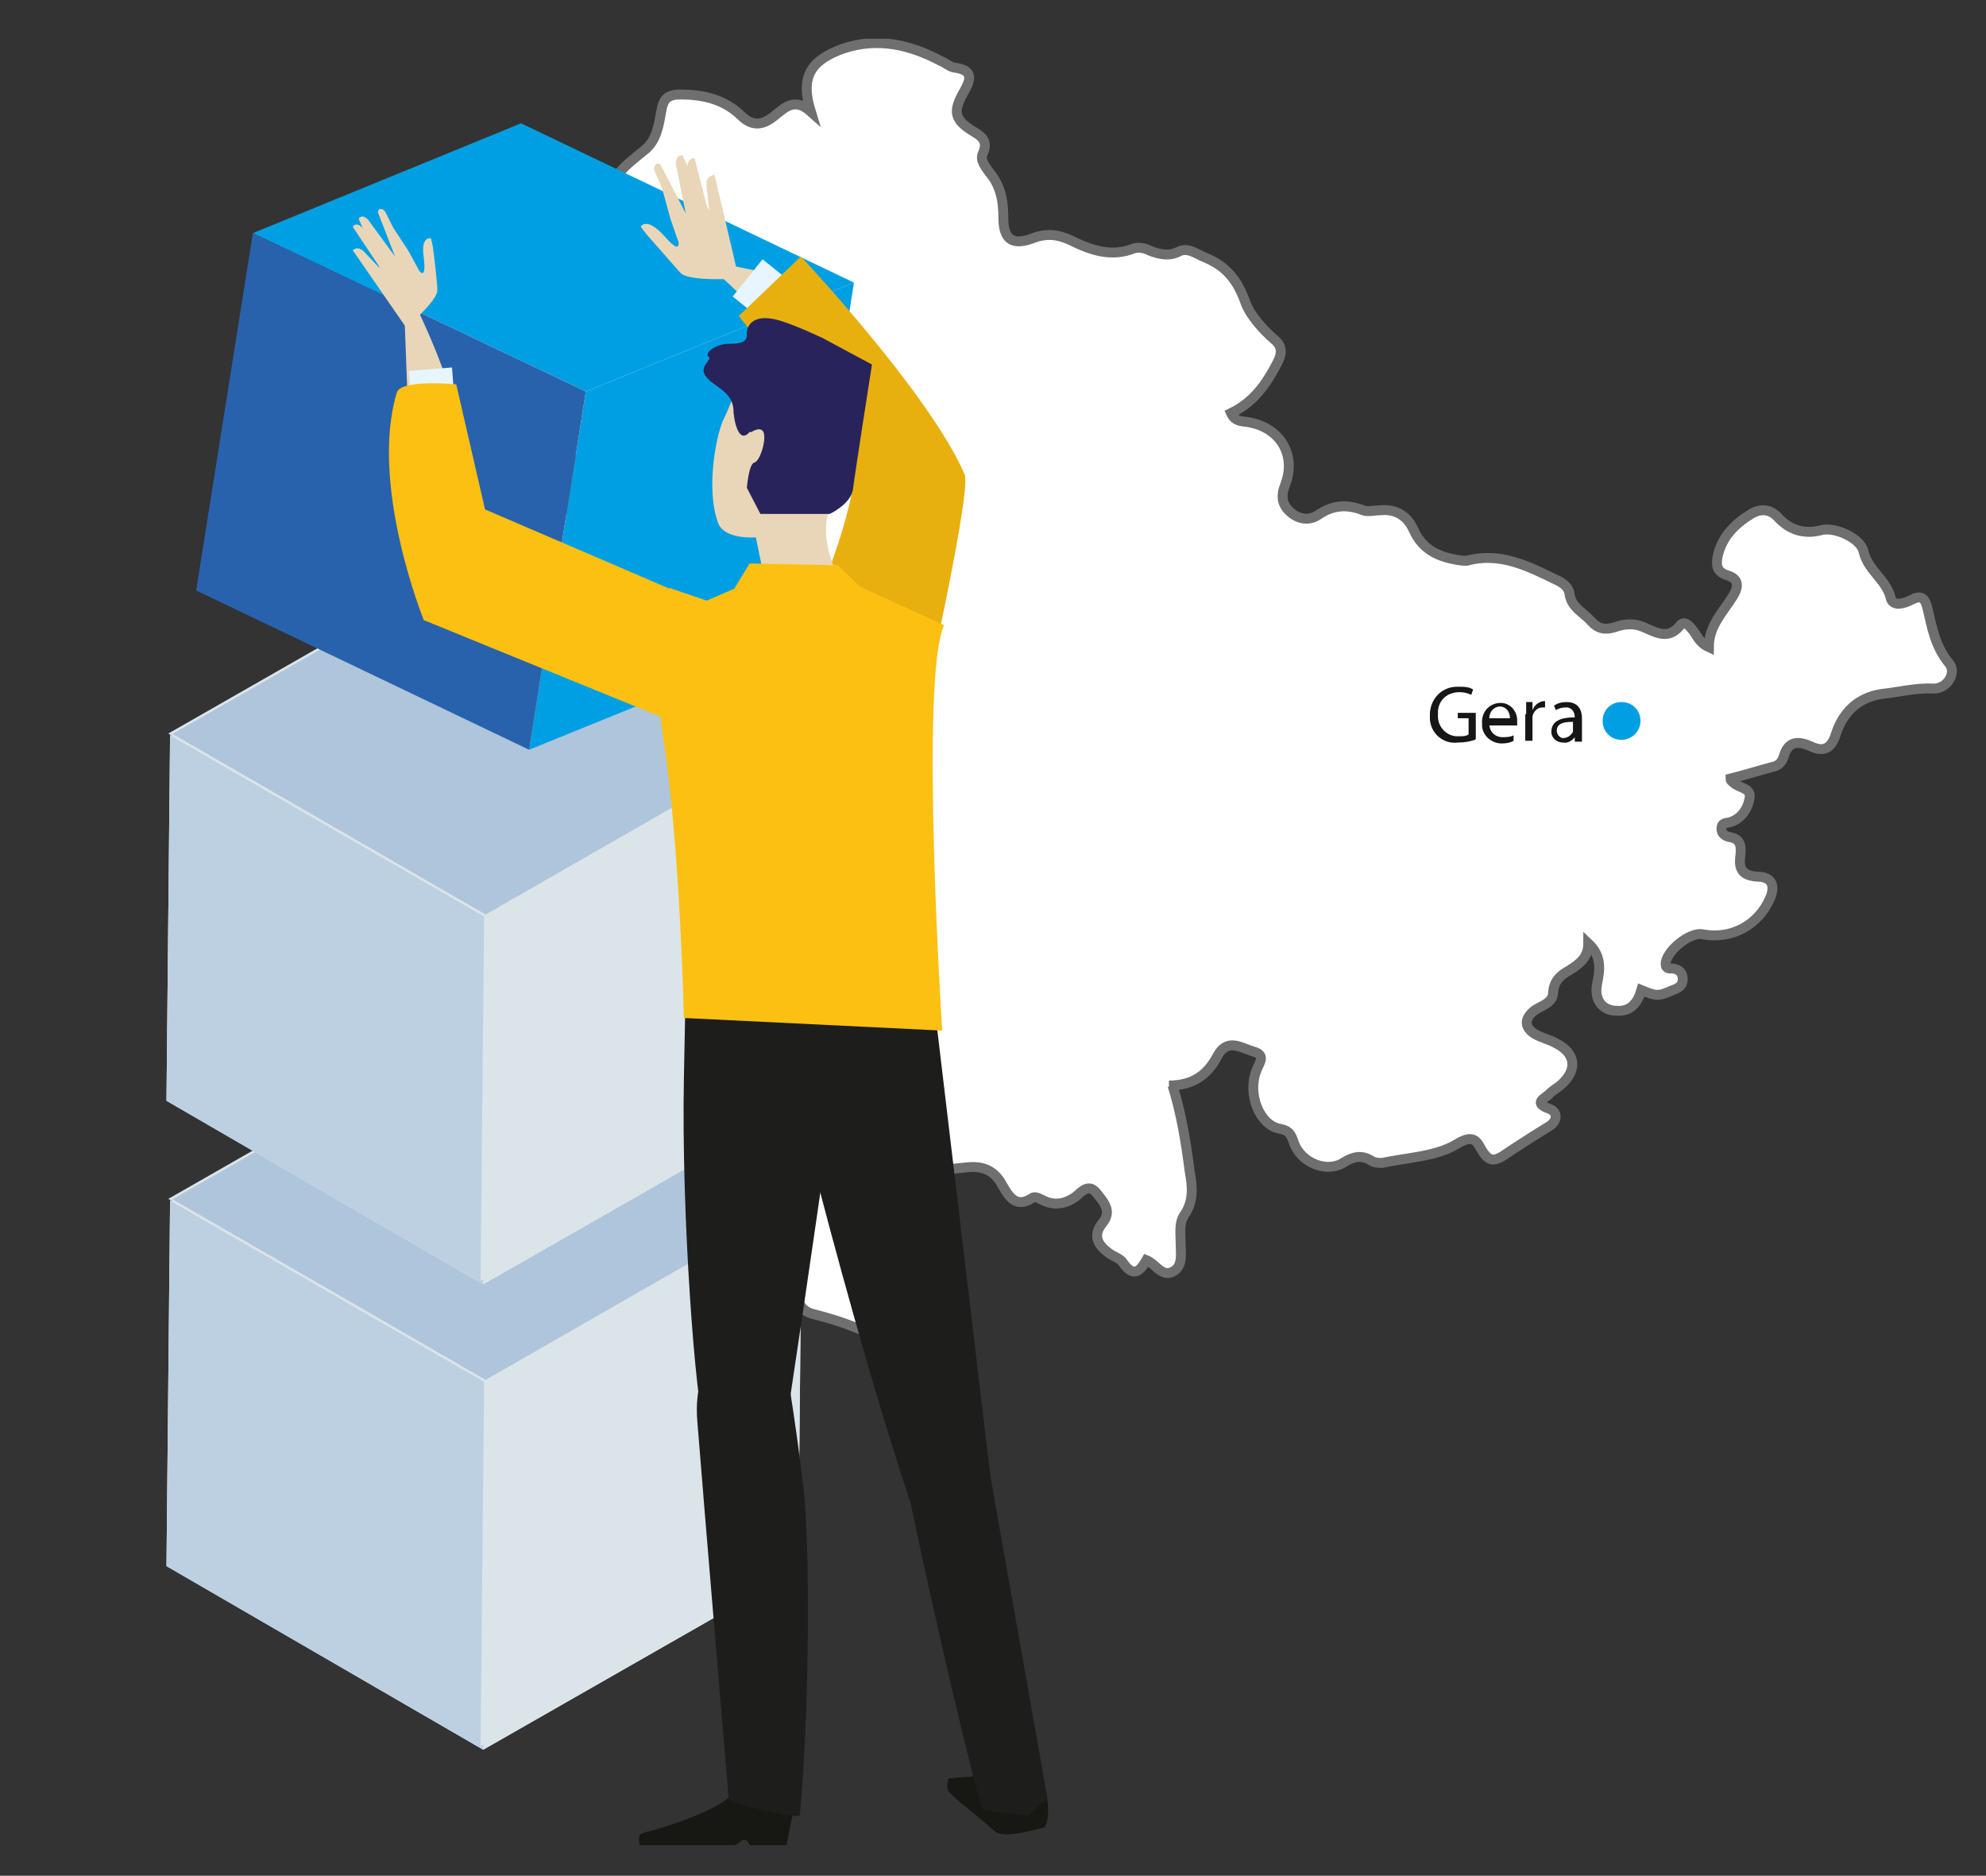 <?xml version="1.0" encoding="UTF-8"?>
<svg xmlns="http://www.w3.org/2000/svg" xmlns:xlink="http://www.w3.org/1999/xlink" version="1.1" viewBox="0 0 220.7 208.4">
  <rect x="0" y="0" width="220.7" height="208.4" fill="#333333" stroke="none"/>
  <defs>
    <style>
      .cls-1, .cls-2, .cls-3, .cls-4 {
        fill: none;
      }

      .cls-2 {
        stroke: #e73233;
      }

      .cls-2, .cls-3 {
        stroke-width: 3.5px;
      }

      .cls-2, .cls-3, .cls-4 {
        stroke-miterlimit: 10;
      }

      .cls-5 {
        fill: #171813;
      }

      .cls-6 {
        fill: #29235c;
      }

      .cls-7 {
        fill: #e7f5fe;
      }

      .cls-8 {
        fill: #1d1d1b;
      }

      .cls-9 {
        isolation: isolate;
      }

      .cls-10 {
        fill: #c4d1e1;
      }

      .cls-11 {
        clip-path: url(#clippath-3);
      }

      .cls-12 {
        clip-path: url(#clippath-5);
      }

      .cls-13 {
        fill: #e9d6b8;
      }

      .cls-14 {
        fill: #fff;
      }

      .cls-3 {
        stroke: #9dc6eb;
      }

      .cls-15 {
        fill: #e8b00f;
      }

      .cls-16 {
        fill: #2962ac;
      }

      .cls-17 {
        fill: #e4eef3;
      }

      .cls-18 {
        fill: #ed9568;
      }

      .cls-19 {
        fill: #fcc013;
      }

      .cls-4 {
        stroke: #706f6f;
        stroke-width: 1.1px;
      }

      .cls-20 {
        fill: #afc5db;
      }

      .cls-21 {
        fill: #009fe3;
      }

      .cls-22 {
        fill: #dbe4e9;
      }

      .cls-23 {
        fill: #161616;
      }

      .cls-24 {
        fill: #bcd0e2;
      }
    </style>
    <clipPath id="clippath-3">
      <rect class="cls-1" x="42.6" y="4.3" width="182.4" height="144"/>
    </clipPath>
    <clipPath id="clippath-5">
      <rect class="cls-1" x="42.6" y="4.3" width="182.4" height="144"/>
    </clipPath>
  </defs>
  <!-- Generator: Adobe Illustrator 28.7.1, SVG Export Plug-In . SVG Version: 1.2.0 Build 142)  -->
  <g>
    <g id="Ebene_1">
      <g>
        <line class="cls-3" x1="162.6" y1="63.7" x2="160.6" y2="70.8"/>
        <line class="cls-2" x1="163.9" y1="64" x2="162.7" y2="70.4"/>
        <g>
          <path class="cls-18" d="M184.3,72s0,0,0,0c0,0,0,0,0,0l-.7-.7c.4.3.8.6.8.6Z"/>
          <path class="cls-18" d="M179.4,69.6l3.1.2s2.2,1.3,4,1.9c-.7,0-1.9-.2-3.6-.9,0,0,0,0,0,0l-.8-.6-2.6-.5Z"/>
        </g>
        <g>
          <g class="cls-11">
            <path class="cls-14" d="M130.3,120.6c1,3.2,1.5,6.4,1.9,9.5.3,1.7.5,3.3-.6,4.9-.6.9-.4,2-.4,3.1,0,1.2.3,2.6-.9,3.2-1.2.6-1.9-.9-2.9-1.3-.7,1.2-1.4,2-2.6.3-.3-.5-1.1-.7-1.6-1.1-1.2-.9-1.8-1.9-.7-3.3,1.1-1.3.2-2.3-.6-3.3-.9-1.2-1.7-.2-2.3.3-1.2.9-2.5,1.1-3.8.4-.4-.2-.8-.4-1.1-.2-1.8,1.2-2.6-.2-3.3-1.4-.9-1.7-2.2-2.2-4-2-3.2.3-6.2.8-8.9,2.7-1.7,1.3-1.9,2.7-.2,3.9,1.8,1.4,3.7,2.7,5.8,3.6,1.6.6,1.7,1.9,1.1,3.2-.6,1.3-1.5,2-3,1.1-1.5-1-2.7.9-4.2.3-.3-.1-.3.9-.3,1.4-.1,2.6-.1,2.6-2.6,1.6-1.5-.6-3.1-1.1-4.7-1.5-1.2-.3-1.7-1.1-1.9-2.2-.2-1.4-.6-2.9-.4-4.3.4-2.9-1.5-4.4-3-6.3-.3-.3-.5-.4-.8-.1-1.4,1.1-2.4.3-3.1-.7-1.2-1.9-2.8-3.1-5.1-3.1-1,0-1.5-.7-1.2-1.6.3-1,0-1.6-.7-2.2-.4-.3-.8-.8-.9-1.3-.7-3-2.8-4.6-5.5-5.9-1.5-.8-2.8-1.9-3.8-3.4-.3-.5-.7-.7-1.3-.6-1.5.3-3.1,1.4-4.3-.7-.3-.5-1,.3-1.4.7-.7.9-1.3,1.8-2.3,2.4-.4.3-.9.4-1.3.2-.6-.2-.4-.8-.3-1.2.4-2.6.8-5.2-.3-7.7-.3-.8.4-1.4,1-1.8.6-.4,1.7-.4,1.3-1.6-.4-1.1-.7-2.4-2.1-2.6-1.2-.2-2.4-.1-3.5.4-.5.2-.8.4-.5,1.2.8,2.1,0,3.1-2.3,2.8-1-.2-1.9-1.2-3.1-.5-.4.2-.4-.4-.5-.7-.2-1.7-.3-3.3.8-4.9,1.2-1.7,1.4-3.9,2.6-5.6.2-.2.2-.6,0-.7-2.2-.6-.6-1.7-.1-2.3.7-.9.8-1.9.7-3-.1-1.9.7-3,2.6-3.1.7,0,1.1-.3,1.4-.9.6-1.3,1.1-2.6,2.1-3.7.5-.6.4-1.4-.3-1.9-.6-.5-1.1-1.4-2.1-.6-.7.5-1.8.7-2.1.2-.7-1.2-2.1-2.2-1.5-4,.2-.7.7-.4,1.1-.3,1.4.1,3.2.8,4,.2,1.2-.9-.3-2.5-.4-3.8-.2-2,.3-2.7,2.3-3.1,1.9-.4,3.7-.4,5.4.9,1.5,1.1,2.7,0,3.5-1,.8-1.1-.4-1.7-1.1-2.3-2.6-2.1-2.8-2.3-1.7-5.5.5-1.4.3-2.1-.9-2.9-.7-.4-2-.9-1.2-2,.8-1.1,2.1-1,3.1,0,.6.6,1.2,1.4,2.1,1.9-.4-1.8-.7-3.5.3-5.1.4-.6-.4-.9-.8-1.2-2.2-1.5-4.8-2-7.2-2.8-.7-.3-.9-.5-1.2-1.2-.7-1.9-1-3.9-3.7-4.6-2-.5-4.5-1.4-4.2-4.5,0-.5-.4-1.1-.6-1.7-1.1-3.4-.7-4.4,2.5-6,1.8-.9,3.4-2.1,4.6-3.7.6-.8,1.3-.6,1.9-.3,2.2.8,3.9-.4,5.7-1.2.6-.2.7-.8.9-1.4.4-1.4.9-2.7,3-2.1,1.4.4,3-.2,3.9-1.4.9-1.2,2-2,3.1-2.9,1.4-1.1,1.6-2.8,1.9-4.4.2-1.3.7-1.8,2.1-1.8,2.5,0,4.8.5,6.7,2.3,1.2,1.2,2.3,1.2,3.6.2,1.2-.9,2.3-2.3,4.2-.6-1.2-3.9,0-5.7,3.6-7,3.9-1.3,7.5-.4,10.9,1.4.5.2.9.6,1.4.7,2.4.3,1.8,1.5,1,2.9-1.1,2-.9,2.9,1,4.1,1,.6,1.9,1.1,1.2,2.6-.3.7.3,1.4.7,2,1.3,1.5,1.6,3.2,1.6,5.1,0,2.4,1,3.1,3.2,2.3,1.5-.6,2.8-.5,4.3.2,2.2,1.1,4.5,1.9,7,.9.6-.2,1.3,0,1.9.3,1.1.4,2.1.6,3.2,0,1-.4,1.8.3,2.8.7,2.4,1,3.6,2.5,4.5,5,.5,1.4,1.9,3,3.3,4.2.8.7.8,1.5.2,2.6-1.2,2.3-2.6,4.3-5.1,5.5.4.9,1.1.9,1.9,1,3.6.6,5.4,3.7,4.1,7-.5,1.3-.3,2.2.6,3,.9.8,2.1,1,3.1.3,1.6-1.1,3.2-1.2,5-.5.5.2,1.2,0,1.8,0,1.8-.2,3.1.6,3.8,2.2,1.1,2.4,3.1,3.1,5.5,3.4.1,0,.3,0,.4,0,3.7-1,6.8.6,9.9,2.1.7.3,1.4.8,1.5,1.5.2,1.6,1.5,2.1,2.4,3.1.8.9,1.6,1,2.6.7,1.1-.4,2.2-.5,3.3,0,1.4.6,2.7,1.4,4-.2.5-.6,1,0,1.4.5.5.6.7,1.4,1.8,1.9,0-2.4,1.6-3.9,2.7-5.7.6-1,.7-1.9-.7-2.3-1.2-.4-1.2-1.2-1-2.2.5-2.1,1.9-3.5,3.7-4.6,1-.6,2.1-.6,3,.4,1.3,1.4,2.9,1.9,4.8,1.4,1.5-.4,4.4.9,4.7,2.4.5,2.1,2.5,3.1,3,5.1.2,1,1.4.7,2.2.3,1.1-.6,1.6-.4,1.9.9.5,2.2.9,4.3,2.4,6.1.9,1.1-.3,2.9-1.8,2.8-1.9-.1-3.8.4-5.7.6-2.6.4-4.3,2-5.1,4.5-.5,1.6-1.4,2-2.8,1.3-1.4-.6-2.5-.6-3,1.2-.2.6-.6,1-1.2,1.1-1.5.4-3.1.9-4.7,1.3,0,.3.3.4.5.6.7.5,1.9.5,1.6,1.7-.2,1.1-.9,2.1-2,2.5-.5.2-1.1,0-1.1.8,0,.5.4.8.9.9,1.3.2,1.3,1.1,1.2,2.1-.2,1.4.2,2.2,1.9,2.3,1.6,0,2,1,1.4,2.4-1.3,3-4.3,4.6-7.5,4-1.4-.3-4.1,1.9-4.1,3.3,0,.6.5.5.8.5.7.1,1.1.5,1.1,1.2,0,.7-.5,1-1.1,1.2-1.6.7-1.8.7-3.5,0-.4,1.4-1.2,2.4-2.7,2.3-1.7,0-2.6-1.3-2.2-3.1.3-1.5.5-3-1-4.4,0,1.6-1,2.3-2.1,3-.9.5-1.7,1.1-1.8,2.4,0,1.2-1.2,1.5-2,2-1.2.9-1.3,1.9,0,2.7.7.4,1.6.6,2.3,1,2.2,1.1,2.4,2.9.7,4.5-.4.4-1,.7-1.4,1.1-.4.5-2,1,0,1.7.8.3,1,1.2,0,1.9-1.8,1.1-3.5,2.2-5.3,3.4-.9.5-1.4.5-2.1-.5-.6-.9-.8-2.2-2.9-.9-2.3,1.4-5.5,1.5-8.3,2.1-.4,0-.9,0-1.3-.3-1-.6-1.9-.4-2.9.2-1.9,1.3-4.8.1-5.6-2.1-.3-.9-.5-1.4-1.6-1.6-2.2-.4-3.6-3.8-2.6-6.4.3-.9,1.2-1.8-.4-2.2-1.3-.4-2.8-1.5-3.9.5-1.1,2.1-2.7,3.3-5.4,3.3"/>
            <path class="cls-4" d="M130.3,120.6c1,3.2,1.5,6.4,1.9,9.5.3,1.7.5,3.3-.6,4.9-.6.9-.4,2-.4,3.1,0,1.2.3,2.6-.9,3.2-1.2.6-1.9-.9-2.9-1.3-.7,1.2-1.4,2-2.6.3-.3-.5-1.1-.7-1.6-1.1-1.2-.9-1.8-1.9-.7-3.3,1.1-1.3.2-2.3-.6-3.3-.9-1.2-1.7-.2-2.3.3-1.2.9-2.5,1.1-3.8.4-.4-.2-.8-.4-1.1-.2-1.8,1.2-2.6-.2-3.3-1.4-.9-1.7-2.2-2.2-4-2-3.2.3-6.2.8-8.9,2.7-1.7,1.3-1.9,2.7-.2,3.9,1.8,1.4,3.7,2.7,5.8,3.6,1.6.6,1.7,1.9,1.1,3.2-.6,1.3-1.5,2-3,1.1-1.5-1-2.7.9-4.2.3-.3-.1-.3.9-.3,1.4-.1,2.6-.1,2.6-2.6,1.6-1.5-.6-3.1-1.1-4.7-1.5-1.2-.3-1.7-1.1-1.9-2.2-.2-1.4-.6-2.9-.4-4.3.4-2.9-1.5-4.4-3-6.3-.3-.3-.5-.4-.8-.1-1.4,1.1-2.4.3-3.1-.7-1.2-1.9-2.8-3.1-5.1-3.1-1,0-1.5-.7-1.2-1.6.3-1,0-1.6-.7-2.2-.4-.3-.8-.8-.9-1.3-.7-3-2.8-4.6-5.5-5.9-1.5-.8-2.8-1.9-3.8-3.4-.3-.5-.7-.7-1.3-.6-1.5.3-3.1,1.4-4.3-.7-.3-.5-1,.3-1.4.7-.7.9-1.3,1.8-2.3,2.4-.4.3-.9.4-1.3.2-.6-.2-.4-.8-.3-1.2.4-2.6.8-5.2-.3-7.7-.3-.8.4-1.4,1-1.8.6-.4,1.7-.4,1.3-1.6-.4-1.1-.7-2.4-2.1-2.6-1.2-.2,2.6-5.1,1.5-4.5-.5.2-5.7,5.4-5.5,6.1.8,2.1,0,3.1-2.3,2.8-1-.2-1.9-1.2-3.1-.5-.4.2-.4-.4-.5-.7-.2-1.7-.3-3.3.8-4.9,1.2-1.7,1.4-3.9,2.6-5.6.2-.2.2-.6,0-.7-2.2-.6-.6-1.7-.1-2.3.7-.9.8-1.9.7-3-.1-1.9.7-3,2.6-3.1.7,0,1.1-.3,1.4-.9.6-1.3,1.1-2.6,2.1-3.7.5-.6.4-1.4-.3-1.9-.6-.5-1.1-1.4-2.1-.6-.7.5-1.8.7-2.1.2-.7-1.2-2.1-2.2-1.5-4,.2-.7.7-.4,1.1-.3,1.4.1,3.2.8,4,.2,1.2-.9-.3-2.5-.4-3.8-.2-2,.3-2.7,2.3-3.1,1.9-.4,3.7-.4,5.4.9,1.5,1.1,2.7,0,3.5-1,.8-1.1-.4-1.7-1.1-2.3-2.6-2.1-2.8-2.3-1.7-5.5.5-1.4.3-2.1-.9-2.9-.7-.4-2-.9-1.2-2,.8-1.1,2.1-1,3.1,0,.6.6,1.2,1.4,2.1,1.9-.4-1.8-.7-3.5.3-5.1.4-.6-.4-.9-.8-1.2-2.2-1.5-4.8-2-7.2-2.8-.7-.3-.9-.5-1.2-1.2-.7-1.9-1-3.9-3.7-4.6-2-.5-4.5-1.4-4.2-4.5,0-.5-.4-1.1-.6-1.7-1.1-3.4-.7-4.4,2.5-6,1.8-.9,3.4-2.1,4.6-3.7.6-.8,1.3-.6,1.9-.3,2.2.8,3.9-.4,5.7-1.2.6-.2.7-.8.9-1.4.4-1.4.9-2.7,3-2.1,1.4.4,3-.2,3.9-1.4.9-1.2,2-2,3.1-2.9,1.4-1.1,1.6-2.8,1.9-4.4.2-1.3.7-1.8,2.1-1.8,2.5,0,4.8.5,6.7,2.3,1.2,1.2,2.3,1.2,3.6.2,1.2-.9,2.3-2.3,4.2-.6-1.2-3.9,0-5.7,3.6-7,3.9-1.3,7.5-.4,10.9,1.4.5.2.9.6,1.4.7,2.4.3,1.8,1.5,1,2.9-1.1,2-.9,2.9,1,4.1,1,.6,1.9,1.1,1.2,2.6-.3.7.3,1.4.7,2,1.3,1.5,1.6,3.2,1.6,5.1,0,2.4,1,3.1,3.2,2.3,1.5-.6,2.8-.5,4.3.2,2.2,1.1,4.5,1.9,7,.9.6-.2,1.3,0,1.9.3,1.1.4,2.1.6,3.2,0,1-.4,1.8.3,2.8.7,2.4,1,3.6,2.5,4.5,5,.5,1.4,1.9,3,3.3,4.2.8.7.8,1.5.2,2.6-1.2,2.3-2.6,4.3-5.1,5.5.4.9,1.1.9,1.9,1,3.6.6,5.4,3.7,4.1,7-.5,1.3-.3,2.2.6,3,.9.8,2.1,1,3.1.3,1.6-1.1,3.2-1.2,5-.5.5.2,1.2,0,1.8,0,1.8-.2,3.1.6,3.8,2.2,1.1,2.4,3.1,3.1,5.5,3.4.1,0,.3,0,.4,0,3.7-1,6.8.6,9.9,2.1.7.3,1.4.8,1.5,1.5.2,1.6,1.5,2.1,2.4,3.1.8.9,1.6,1,2.6.7,1.1-.4,2.2-.5,3.3,0,1.4.6,2.7,1.4,4-.2.5-.6,1,0,1.4.5.5.6.7,1.4,1.8,1.9,0-2.4,1.6-3.9,2.7-5.7.6-1,.7-1.9-.7-2.3-1.2-.4-1.2-1.2-1-2.2.5-2.1,1.9-3.5,3.7-4.6,1-.6,2.1-.6,3,.4,1.3,1.4,2.9,1.9,4.8,1.4,1.5-.4,4.4.9,4.7,2.4.5,2.1,2.5,3.1,3,5.1.2,1,1.4.7,2.2.3,1.1-.6,1.6-.4,1.9.9.5,2.2.9,4.3,2.4,6.1.9,1.1-.3,2.9-1.8,2.8-1.9-.1-3.8.4-5.7.6-2.6.4-4.3,2-5.1,4.5-.5,1.6-1.4,2-2.8,1.3-1.4-.6-2.5-.6-3,1.2-.2.6-.6,1-1.2,1.1-1.5.4-3.1.9-4.7,1.3,0,.3.3.4.5.6.7.5,1.9.5,1.6,1.7-.2,1.1-.9,2.1-2,2.5-.5.2-1.1,0-1.1.8,0,.5.4.8.9.9,1.3.2,1.3,1.1,1.2,2.1-.2,1.4.2,2.2,1.9,2.3,1.6,0,2,1,1.4,2.4-1.3,3-4.3,4.6-7.5,4-1.4-.3-4.1,1.9-4.1,3.3,0,.6.5.5.8.5.7.1,1.1.5,1.1,1.2,0,.7-.5,1-1.1,1.2-1.6.7-1.8.7-3.5,0-.4,1.4-1.2,2.4-2.7,2.3-1.7,0-2.6-1.3-2.2-3.1.3-1.5.5-3-1-4.4,0,1.6-1,2.3-2.1,3-.9.5-1.7,1.1-1.8,2.4,0,1.2-1.2,1.5-2,2-1.2.9-1.3,1.9,0,2.7.7.4,1.6.6,2.3,1,2.2,1.1,2.4,2.9.7,4.5-.4.4-1,.7-1.4,1.1-.4.5-2,1,0,1.7.8.3,1,1.2,0,1.9-1.8,1.1-3.5,2.2-5.3,3.4-.9.5-1.4.5-2.1-.5-.6-.9-.8-2.2-2.9-.9-2.3,1.4-5.5,1.5-8.3,2.1-.4,0-.9,0-1.3-.3-1-.6-1.9-.4-2.9.2-1.9,1.3-4.8.1-5.6-2.1-.3-.9-.5-1.4-1.6-1.6-2.2-.4-3.6-3.8-2.6-6.4.3-.9,1.2-1.8-.4-2.2-1.3-.4-2.8-1.5-3.9.5-1.1,2.1-2.7,3.3-5.4,3.3Z"/>
          </g>
          <g class="cls-12">
            <path class="cls-21" d="M180.2,82.2c1.1,0,2.1-.9,2.1-2.1s-.9-2.1-2.1-2.1-2.1.9-2.1,2.1.9,2.1,2.1,2.1"/>
          </g>
          <g>
            <path id="Path_2327" class="cls-23" d="M163.9,82.2c-.6.2-1.2.3-1.9.3-1.6.2-3-1-3.1-2.6,0-.2,0-.3,0-.5,0-1.7,1.3-3.1,3-3.1.1,0,.2,0,.3,0,.5,0,1,0,1.5.3l-.2.6c-.4-.2-.9-.3-1.3-.3-1.3,0-2.3.8-2.4,2.1,0,.1,0,.2,0,.4-.1,1.2.8,2.3,2,2.4.1,0,.2,0,.4,0,.4,0,.7,0,1-.2v-1.8h-1.2v-.6h2v2.9Z"/>
            <path id="Path_2328" class="cls-23" d="M165.5,80.4c0,.8.5,1.4,1.3,1.5,0,0,.1,0,.2,0,.4,0,.8,0,1.2-.2v.6c-.3.2-.8.3-1.3.3-1.1,0-2.1-.8-2.2-1.9,0-.1,0-.2,0-.3-.1-1.2.7-2.2,1.9-2.3,0,0,.1,0,.2,0,1,0,1.8.9,1.8,1.9,0,0,0,.1,0,.2,0,.1,0,.2,0,.4h-3.1ZM167.8,79.8c0-.6-.3-1.2-1-1.3,0,0,0,0-.1,0-.7,0-1.2.6-1.2,1.3h2.3Z"/>
            <path id="Path_2329" class="cls-23" d="M169.6,79.4c0-.5,0-1,0-1.4h.7v.9h0c.2-.5.6-.9,1.2-1,0,0,.2,0,.2,0v.7c0,0-.2,0-.3,0-.6,0-1,.5-1.1,1,0,.1,0,.2,0,.4v2.3h-.8v-3Z"/>
            <path id="Path_2330" class="cls-23" d="M175,82.4v-.5h0c-.3.4-.8.7-1.3.6-.7,0-1.3-.5-1.3-1.2,0,0,0,0,0,0,0-1.1.9-1.6,2.6-1.6h0c0-.6-.3-1-.8-1.1,0,0-.1,0-.2,0-.4,0-.8.1-1.1.3l-.2-.5c.4-.3.9-.4,1.4-.4,1.3,0,1.7.9,1.7,1.8v1.6c0,.3,0,.7,0,1h-.7ZM174.8,80.2c-.9,0-1.8.1-1.8,1,0,.4.3.7.6.8,0,0,0,0,.1,0,.5,0,.9-.3,1.1-.7,0,0,0-.2,0-.3v-.8Z"/>
          </g>
        </g>
        <g>
          <g>
            <g>
              <g>
                <polygon class="cls-22" points="53.9 113.4 18.9 133.4 54.1 153.7 89.1 133.7 53.9 113.4"/>
                <polygon class="cls-22" points="53.7 113.2 18.7 133.2 53.9 153.5 88.9 133.5 53.7 113.2"/>
                <polygon class="cls-20" points="53.9 113.4 18.9 133.4 54.1 153.7 89.1 133.7 53.9 113.4"/>
              </g>
              <g>
                <polygon class="cls-17" points="18.9 133.4 18.5 174 53.7 194.4 54.1 153.7 18.9 133.4"/>
                <polygon class="cls-22" points="19.1 133.2 18.7 173.8 53.9 194.2 54.3 153.5 19.1 133.2"/>
                <polygon class="cls-24" points="18.9 133.4 18.5 174 53.7 194.4 54.1 153.7 18.9 133.4"/>
              </g>
              <g>
                <polygon class="cls-10" points="54.1 153.7 53.7 194.4 88.7 174.4 89.1 133.7 54.1 153.7"/>
                <polygon class="cls-22" points="53.8 153.4 53.4 194 88.3 174 88.7 133.4 53.8 153.4"/>
                <polygon class="cls-22" points="54.1 153.7 53.7 194.4 88.7 174.4 89.1 133.7 54.1 153.7"/>
              </g>
            </g>
            <g>
              <g>
                <polygon class="cls-22" points="53.9 61.7 18.9 81.7 54.1 102 89.1 82 53.9 61.7"/>
                <polygon class="cls-22" points="53.7 61.5 18.7 81.5 53.9 101.8 88.9 81.8 53.7 61.5"/>
                <polygon class="cls-20" points="53.9 61.7 18.9 81.7 54.1 102 89.1 82 53.9 61.7"/>
              </g>
              <g>
                <polygon class="cls-17" points="18.9 81.7 18.5 122.3 53.7 142.7 54.1 102 18.9 81.7"/>
                <polygon class="cls-22" points="19.1 81.5 18.7 122.1 53.9 142.5 54.3 101.8 19.1 81.5"/>
                <polygon class="cls-24" points="18.9 81.7 18.5 122.3 53.7 142.7 54.1 102 18.9 81.7"/>
              </g>
              <g>
                <polygon class="cls-10" points="54.1 102 53.7 142.7 88.7 122.7 89.1 82 54.1 102"/>
                <polygon class="cls-22" points="53.8 101.7 53.4 142.3 88.3 122.3 88.7 81.7 53.8 101.7"/>
                <polygon class="cls-22" points="54.1 102 53.7 142.7 88.7 122.7 89.1 82 54.1 102"/>
              </g>
            </g>
          </g>
          <g class="cls-9">
            <polygon class="cls-21" points="28.1 25.9 65.1 43.5 94.9 31.4 57.9 13.7 28.1 25.9"/>
            <polygon class="cls-21" points="88.6 71.2 94.9 31.4 65.1 43.5 58.8 83.3 88.6 71.2"/>
            <polygon class="cls-16" points="58.8 83.3 65.1 43.5 28.1 25.9 21.8 65.6 58.8 83.3"/>
          </g>
          <g>
            <g>
              <path class="cls-13" d="M80.7,31s-4.3.2-5.1-.7c-.8-.9-3.7-4.2-3.7-4.2l-.7-.9s.6-1.2,2.6,1c1.9,2.2,1.6.7,1.6.7l-.9-2.6-.9-3.3-.6-1.4s-.4-.8-.3-1c.2-.7.7-.3.7-.3l2.8,5.4-1.1-5.5s0-.7.4-.9c.4-.1.4.1.4.1l2.9,6-.3-2.9s0-.7.4-.9c.4-.2.5-.2.5-.2l2.6,11.1-1.1.4Z"/>
              <path class="cls-13" d="M77.1,23.2l-.6-3.9s-.2-.9,0-1.3c.2-.5.7-.4.7-.4l1.5,5.9-1.5-.2Z"/>
            </g>
            <path class="cls-13" d="M89.9,44.9s-.9-6.2-9.7-14.1c-2.9-2.7.3-1.3,4.1-.7,3.8.6,9.7,7.8,11.5,15.6,1.8,7.9-5.9-.8-5.9-.8Z"/>
            <rect class="cls-7" x="82.1" y="30.1" width="5.3" height="4.2" transform="translate(6.6 78.2) rotate(-51.3)"/>
            <path class="cls-15" d="M100.9,86.1s7.2-31.2,6.3-33.4c-3.9-9-18.2-24.2-18.2-24.2l-6.9,6.6s11.2,14.1,12.7,15.7c1.1,1.1-1.9,13.3-7,21.3-2.4,3.9,12.2,13.3,13.1,14.1Z"/>
            <path class="cls-13" d="M45.6,52.4l-.8-21.2s7.6,14,6.4,20.7c-1.1,6.7-5.6.5-5.6.5Z"/>
            <g>
              <path class="cls-13" d="M46,35.6s2.7-2.4,2.6-3.4c0-1-.5-4.8-.5-4.8l-.2-.9s-1.2-.4-.8,2.2c.3,2.5-.5,1.4-.5,1.4l-1.2-2.2-1.7-2.6-.6-1.2s-.3-.7-.5-.8c-.6-.3-.6.3-.6.3l1.9,4.9-3-4.1s-.5-.5-.8-.3c-.3.1-.2.3-.2.3l2.3,5.4-1.8-1.9s-.5-.4-.8-.3c-.3.1-.4.2-.4.2l5.8,8.4,1-.4Z"/>
              <path class="cls-13" d="M43,28.7l-2.3-2.8s-.4-.7-.8-.9c-.5-.2-.7.2-.7.2l3,4.5.8-1Z"/>
            </g>
            <rect class="cls-7" x="45.6" y="41" width="4.8" height="5.3" transform="translate(-3.3 4) rotate(-4.6)"/>
            <path class="cls-19" d="M74.4,65.4l-20.5-8.8-3.2-13.9s-6.1-.6-6.6.9c-3.1,10.3,3,25.3,3,25.3l28.2,11.5s7.2,1.1,14.1-5c5-4.4-13.3-9.3-15-10.1Z"/>
          </g>
          <g>
            <path class="cls-5" d="M105.4,199c-.3-.4,0-1.4,0-1.4,0,0,5.4-.6,7.2-.2.5.1,1.2.5,1.9.9.1,0,.3.5.5.6.2.1.3,0,.5,0,.5.3.8.5.8.6.5,2.5-.2,3.5-.2,3.5,0,0-4.5,1.4-5.5.5-2.6-2.3-4.5-3.6-5.2-4.5Z"/>
            <path class="cls-5" d="M88.2,201l-.8,4h-4.1s-.2-.6-.6-.6-.7.6-1.1.6h-2.2c-.8,0-8.3,0-8.3,0,0,0-.2-.9,0-1.1.1-.2.8-.4,1.3-.5,2.1-.6,8.2-2.5,9.3-4.5,1.3-2.5,6.5,2.1,6.5,2.1Z"/>
            <path class="cls-13" d="M85,64.6l-1-4.9s-3.5.3-4.2-1.6c-1.4-3.8-.2-9.8.6-11.5,2.4-4.8,3.3-13.2,14.3-6.5,4.2,2.5-2.3,14.9-2.8,17.5-.5,2.7.9,5.7.9,5.7l-2.6,1.9-5.4-.7Z"/>
            <path class="cls-8" d="M97.9,142.9s-1.6.7,3.1,23.2c3.4,16.2,6.3,28,7.7,33.4.5,2.1,1.1,1.7,1.1,1.7l4.5.5,2.1-1.9-6.5-36.7-12.2-20.2Z"/>
            <path class="cls-8" d="M87.4,117.7s10.3,42.8,18.5,62c4.8,11.2,4.8-10.3,4.8-10.3l-7.4-62.2-21.6-1s2.4.8,5.7,11.5Z"/>
            <path class="cls-8" d="M94.9,106.3s-7.8,55.4-8.6,57.9c-2.8,8.5-7.1-2.6-8-5.5-1-2.8-2.6-23.7-2.3-38.9l.3-15.2,18.6,1.7Z"/>
            <path class="cls-8" d="M87.1,150.3s1.2,6.6,2.2,15.1c.7,6.2.7,23.9-.4,36.2,0,.8-7.9-1.5-7.9-1.5,0,0-2.9-34.4-3.5-42.1-.7-7.7,4.7-13.1,9.6-7.6Z"/>
            <path class="cls-19" d="M104.8,69.4l-9.2-4.2-2.5-2.4-9.8-.2-1.7,2.8-7.6,3.3s-1.9,3-.2,13.9c1.8,12.1,2.2,30.5,2.2,30.5l28.7,1.4s-2.5-39.1.2-45Z"/>
            <path class="cls-6" d="M83.5,48s1.2-.8,1.4.2c.2,1-.5,3.1-1.1,3.2-.6.2-.8,2.8-.8,2.8l1.5,2.9h7.7s2.4-1.1,2.6-2.8c.2-1.7,2.1-13.8,2.1-13.8l-5.4-2.9s-2.9-1.4-4.9-2c-3.1-.9-3.7.8-3.6,1.6,0,.9-.9,1-2.1,1s-2.8,1-2.1,1.5c.3.2-1,1-.5,1.9.7,1.3,3,1.7,3.2,3.8,0,1,.5,4.1,1.8,2.6Z"/>
          </g>
        </g>
      </g>
    </g>
  </g>
</svg>